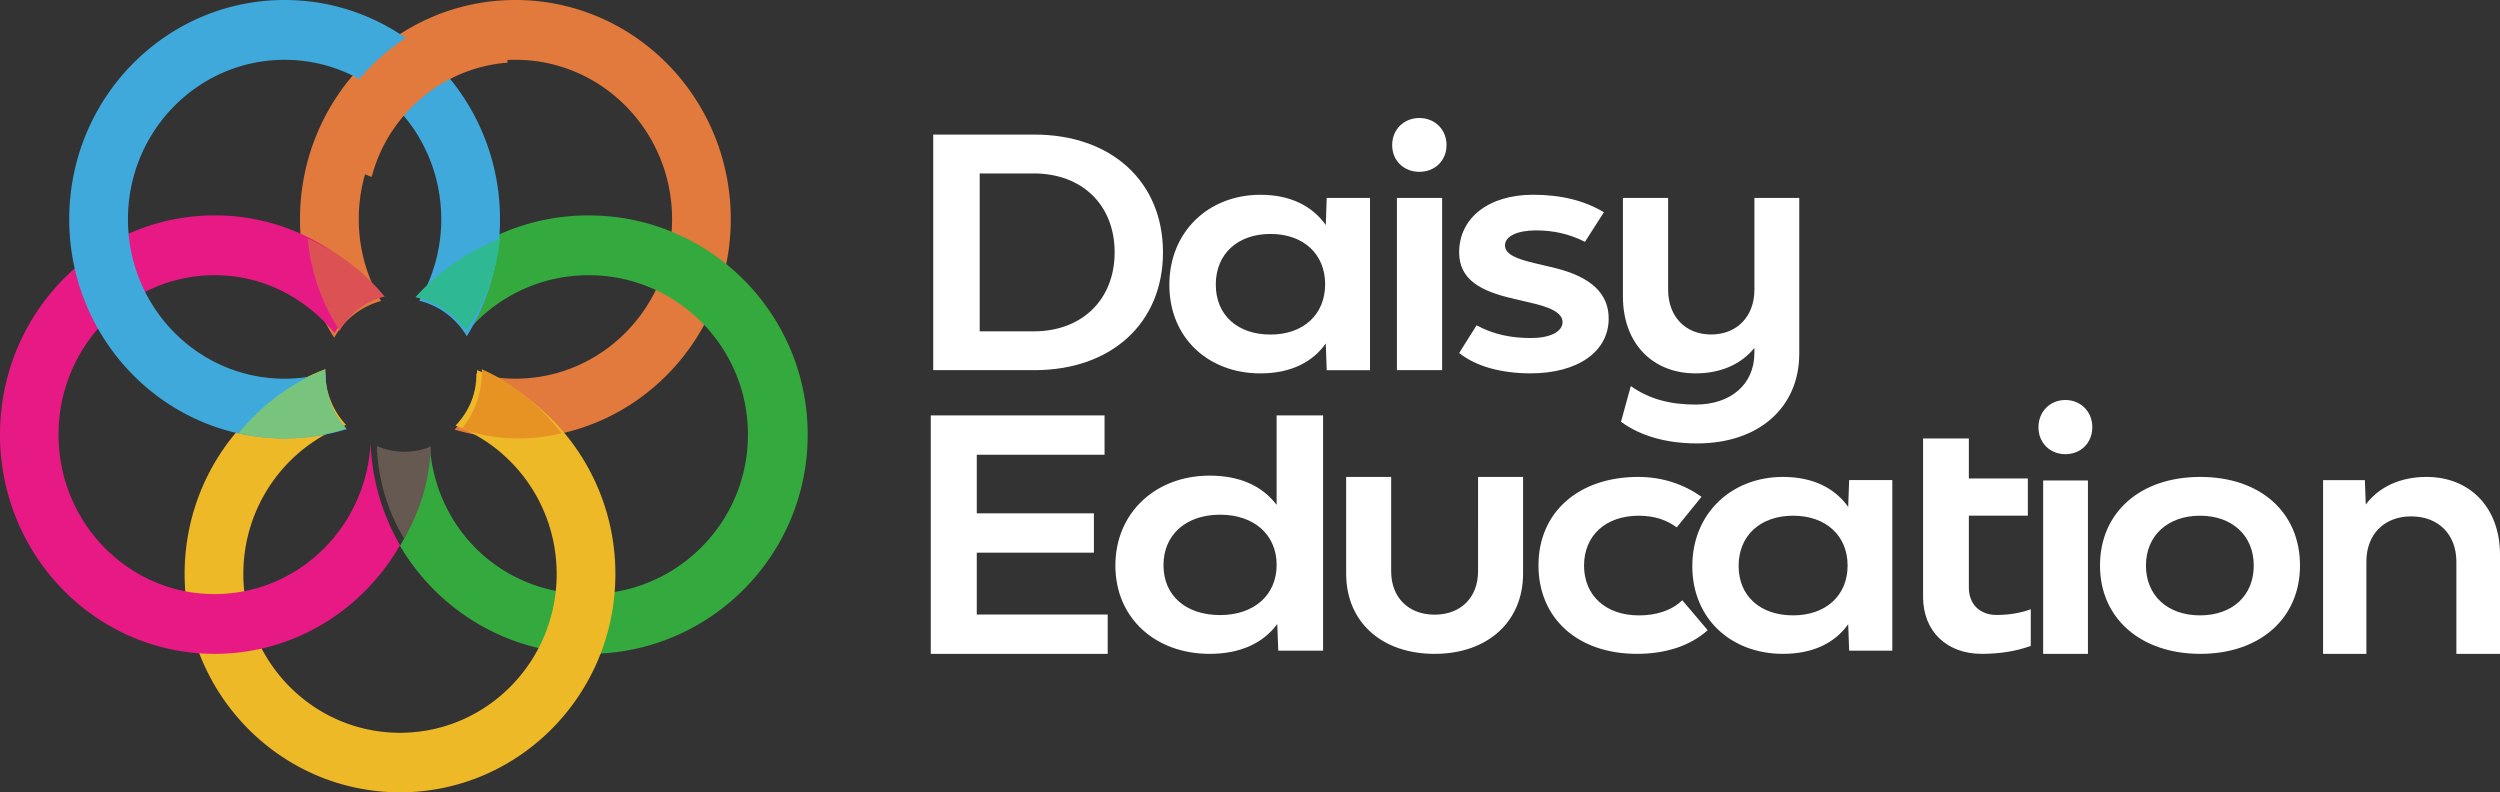 <svg xmlns="http://www.w3.org/2000/svg" width="325" height="103" fill="none"><rect width="100%" height="100%" fill="#333333" stroke="none"/><path fill="#FFF" d="M151.187 32.808c0 9.188-6.696 15.313-16.721 15.313H121.32V17.495h13.146c10.025 0 16.721 6.125 16.721 15.313Zm-6.284 0c0-6.164-4.231-10.262-10.516-10.262h-7.026v20.529h7.026c6.285 0 10.516-4.137 10.516-10.267ZM178.102 25.735v22.391h-5.629l-.121-3.476c-1.727 2.44-4.561 3.89-8.506 3.89-6.74 0-11.83-4.594-11.83-11.507 0-6.913 5.095-11.711 11.83-11.711 3.945 0 6.779 1.488 8.506 3.933l.121-3.52h5.629Zm-5.833 11.215c0-3.933-2.833-6.538-7.108-6.538-4.275 0-7.109 2.605-7.109 6.582 0 3.976 2.834 6.5 7.109 6.5s7.108-2.607 7.108-6.54M180.983 18.861c0-2.027 1.519-3.52 3.533-3.52 2.014 0 3.533 1.493 3.533 3.52s-1.519 3.476-3.533 3.476c-2.014 0-3.533-1.448-3.533-3.476Zm.617 6.87h5.876v22.39H181.6v-22.39ZM189.694 45.89l2.261-3.602c2.261 1.24 4.643 1.657 7.065 1.657 2.422 0 4.11-.787 4.11-2.07 0-1.284-1.766-1.989-4.357-2.567l-2.096-.496c-4.149-.953-6.988-2.44-6.988-6.004 0-4.467 3.819-7.49 9.613-7.49 3.698 0 6.74.787 9.205 2.274l-2.465 3.85c-2.014-1.035-4.11-1.492-6.367-1.492-2.382 0-4.027.744-4.027 1.945 0 1.2 1.601 1.78 3.862 2.319l2.097.495c4.192.953 7.52 2.772 7.52 6.704 0 4.307-4.027 7.122-10.15 7.122-3.737 0-7.066-.87-9.288-2.65M233.903 25.735v20.237c0 7.035-5.299 11.672-13.271 11.672-3.984 0-7.356-.952-9.903-2.814l1.275-4.638c2.465 1.74 5.217 2.402 8.424 2.402 4.6 0 7.642-2.65 7.642-6.704v-.661c-1.766 2.192-4.478 3.31-7.642 3.31-5.668 0-9.448-3.976-9.448-9.975V25.73h5.876v11.92c0 3.476 2.218 5.834 5.59 5.834s5.629-2.358 5.629-5.834V25.73h5.832l-.004.005ZM144 79.888V85h-23V54h22.592v5.112h-16.611v7.62h15.226v5.112h-15.226v8.044H144ZM172 54v30.588h-5.825l-.13-3.469c-1.788 2.435-4.72 3.881-8.802 3.881C150.268 85 145 80.416 145 73.518s5.272-11.687 12.243-11.687c4.037 0 6.889 1.403 8.717 3.799V54H172Zm-6.036 19.435c0-3.924-2.933-6.525-7.356-6.525-4.424 0-7.356 2.6-7.356 6.569 0 3.967 2.932 6.48 7.356 6.48 4.423 0 7.356-2.6 7.356-6.524ZM175 74.566V62h5.852v12.272c0 3.379 2.225 5.634 5.648 5.634 3.423 0 5.648-2.255 5.648-5.634V62H198v12.566C198 80.827 193.384 85 186.5 85S175 80.867 175 74.566ZM200.004 73.483c0-6.85 5.159-11.483 12.973-11.483 3.184 0 5.963.983 8.219 2.582l-3.222 3.978c-1.332-.982-2.903-1.517-4.959-1.517-4.269 0-7.09 2.582-7.09 6.478 0 3.897 2.821 6.479 7.133 6.479 2.256 0 4.23-.616 5.639-1.97L222 81.927c-2.337 2.09-5.559 3.073-9.189 3.073C205.116 85 200 80.405 200 73.478"/><path fill="#FFF" d="M246 62.41v22.18h-5.609l-.126-3.443C238.544 83.565 235.72 85 231.789 85 225.073 85 220 80.45 220 73.601 220 66.753 225.077 62 231.789 62c3.931 0 6.755 1.474 8.476 3.896l.126-3.487H246Zm-5.812 11.11c0-3.896-2.824-6.478-7.084-6.478s-7.084 2.582-7.084 6.52c0 3.94 2.824 6.435 7.084 6.435s7.084-2.582 7.084-6.478ZM264 79.207v4.758c-1.886.704-4.109 1.035-6.371 1.035-4.57 0-7.629-2.94-7.629-7.407V57h5.951v5.197h7.668v4.84h-7.668v9.352c0 2.153 1.425 3.557 3.604 3.557 1.465 0 2.975-.209 4.445-.743M265 55.543c0-2.04 1.505-3.543 3.5-3.543s3.5 1.502 3.5 3.543c0 2.04-1.505 3.5-3.5 3.5s-3.5-1.46-3.5-3.5Zm.611 6.915h5.821V85h-5.821V62.458ZM273 73.52c0-6.887 5.201-11.52 13.041-11.52C293.881 62 299 66.633 299 73.52c0 6.886-5.239 11.48-12.959 11.48S273 80.406 273 73.52Zm19.988 0c0-3.896-2.802-6.478-6.986-6.478-4.184 0-7.029 2.582-7.029 6.477 0 3.896 2.802 6.478 7.029 6.478s6.986-2.582 6.986-6.478ZM325 72.1V85h-5.671V73.017c0-3.55-2.342-5.888-5.869-5.888-3.527 0-5.83 2.339-5.83 5.888V85H302V62.417h5.433l.117 3.172c1.747-2.338 4.561-3.589 7.891-3.589 5.71 0 9.559 4.05 9.559 10.1Z"/><path fill="#E2793D" d="M67 0C51.536 0 39 12.763 39 28.5a28.742 28.742 0 0 0 4.446 15.408c1.297-2.333 3.488-4.082 6.095-4.776A20.895 20.895 0 0 1 46.639 28.5c0-11.45 9.118-20.728 20.365-20.728 11.248 0 20.366 9.279 20.366 20.728 0 11.45-9.118 20.728-20.366 20.728-1.765 0-3.479-.237-5.11-.668v.286c0 2.724-1.062 5.193-2.793 6.998A27.625 27.625 0 0 0 67 57c15.464 0 28-12.758 28-28.5S82.464 0 67 0Z"/><path fill="#34A93E" d="M76.528 28c-8.931 0-16.924 4.116-22.146 10.56a10.034 10.034 0 0 1 6.285 4.627c3.798-4.53 9.488-7.411 15.857-7.411 11.437 0 20.709 9.278 20.709 20.726 0 11.449-9.272 20.727-20.709 20.727S56.49 68.6 55.859 57.724A28.36 28.36 0 0 1 52 70.96C56.949 79.364 66.075 85 76.528 85 92.253 85 105 72.243 105 56.502c0-15.74-12.747-28.498-28.472-28.498"/><path fill="#EEB927" d="M62.011 48.118v.245a10.02 10.02 0 0 1-2.793 6.969C66.9 58.284 72.366 65.8 72.366 74.622c0 11.4-9.118 20.64-20.366 20.64s-20.366-9.24-20.366-20.64c0-8.901 5.566-16.482 13.36-19.378A10.043 10.043 0 0 1 42.293 48C31.612 52.003 24 62.41 24 74.623 24 90.297 36.536 103 52 103s28-12.703 28-28.377c0-12.1-7.474-22.424-17.993-26.505"/><path fill="#E71984" d="M27.909 77.233c-11.211 0-20.3-9.28-20.3-20.729s9.089-20.728 20.3-20.728c6.278 0 11.86 2.961 15.582 7.535 1.293-2.333 3.472-4.086 6.07-4.78C44.443 32.108 36.648 28 27.91 28 12.495 28 0 40.763 0 56.5S12.495 85 27.909 85C38.186 85 47.162 79.324 52 70.875a28.77 28.77 0 0 1-3.83-13.272c-.563 10.935-9.413 19.625-20.261 19.625"/><path fill="#3EA9DA" d="M42.35 48.863c0-.123 0-.241.009-.364a20.002 20.002 0 0 1-5.361.733c-11.247 0-20.364-9.278-20.364-20.728 0-11.449 9.117-20.728 20.364-20.728s20.364 9.28 20.364 20.728c0 3.871-1.054 7.491-2.867 10.593 2.62.633 4.84 2.328 6.185 4.617A28.757 28.757 0 0 0 65 28.504C64.996 12.758 52.46 0 36.998 0 21.535 0 9 12.758 9 28.5S21.535 57 36.998 57c2.81 0 5.521-.426 8.085-1.208a10.095 10.095 0 0 1-2.728-6.933"/><path fill="#E2793D" d="M66 8.144A13.538 13.538 0 0 0 62.573 1C53.12 2.752 45.372 9.415 42 18.281A13.428 13.428 0 0 0 48.316 23C50.45 14.892 57.473 8.8 66 8.144ZM50 65Z"/><path fill="#ED2891" d="M54 66c.365-.329.704-.663 1-1-.304.337-.644.671-1 1Z"/><path fill="#655952" d="M51.495 58.654c-.262-.03-.528-.07-.783-.12l-.083-.024a8.032 8.032 0 0 1-.799-.21c-.02-.008-.04-.016-.055-.02a8.371 8.371 0 0 1-.76-.28c0 .074-.011.152-.015.226A24.93 24.93 0 0 0 52.52 70 24.907 24.907 0 0 0 56 58.226c0-.059-.008-.113-.012-.168l-.063.024a7.966 7.966 0 0 1-.743.26c-.008 0-.02.005-.032.009a9.407 9.407 0 0 1-.81.202c-.056.012-.112.016-.168.024a8.24 8.24 0 0 1-.703.105 8.598 8.598 0 0 1-.898.043c-.301 0-.631-.016-.941-.051-.044-.004-.087-.016-.131-.02"/><path fill="#78C47D" d="M42.283 48.386c0-.13 0-.256.01-.386-4.386 1.743-8.255 4.63-11.293 8.321a26.187 26.187 0 0 0 13.84-.549c.056-.023.108-.046.16-.069-1.686-1.906-2.717-4.481-2.717-7.317Z"/><path fill="#DB5154" d="M44.164 42.984c.021-.033.038-.066.059-.103.02-.033.041-.065.062-.102a9.42 9.42 0 0 1 1.88-2.225c.03-.025.058-.049.088-.078l.087-.073.088-.074c.029-.025.058-.045.087-.07.03-.024.059-.045.088-.07.029-.024.062-.045.091-.07.034-.024.063-.044.096-.069a9.52 9.52 0 0 1 2.068-1.139c.037-.016.075-.028.108-.045.038-.012.071-.029.109-.04h.004c.033-.013.07-.025.108-.042h.004l.109-.037h.008l.108-.036h.009c.037-.013.07-.025.108-.033h.008c.038-.013.071-.02.109-.033h.008c.038-.012.075-.02.109-.033h.004c.037-.012.075-.02.112-.033.038-.012.075-.02.117-.032A26.995 26.995 0 0 0 40 31a26.188 26.188 0 0 0 4.043 11.812c.075.127.096.168.109.188"/><path fill="#2EB993" d="M60.548 43c2.46-3.53 4.029-7.615 4.452-12-4.29 1.744-8.075 4.368-11 7.64 2.778.598 5.123 2.2 6.548 4.36Z"/><path fill="#E69324" d="M62.635 48v.295c0 2.908-1.006 5.544-2.635 7.471a23.143 23.143 0 0 0 13 .559c-2.799-3.65-6.347-6.552-10.369-8.325"/></svg>

